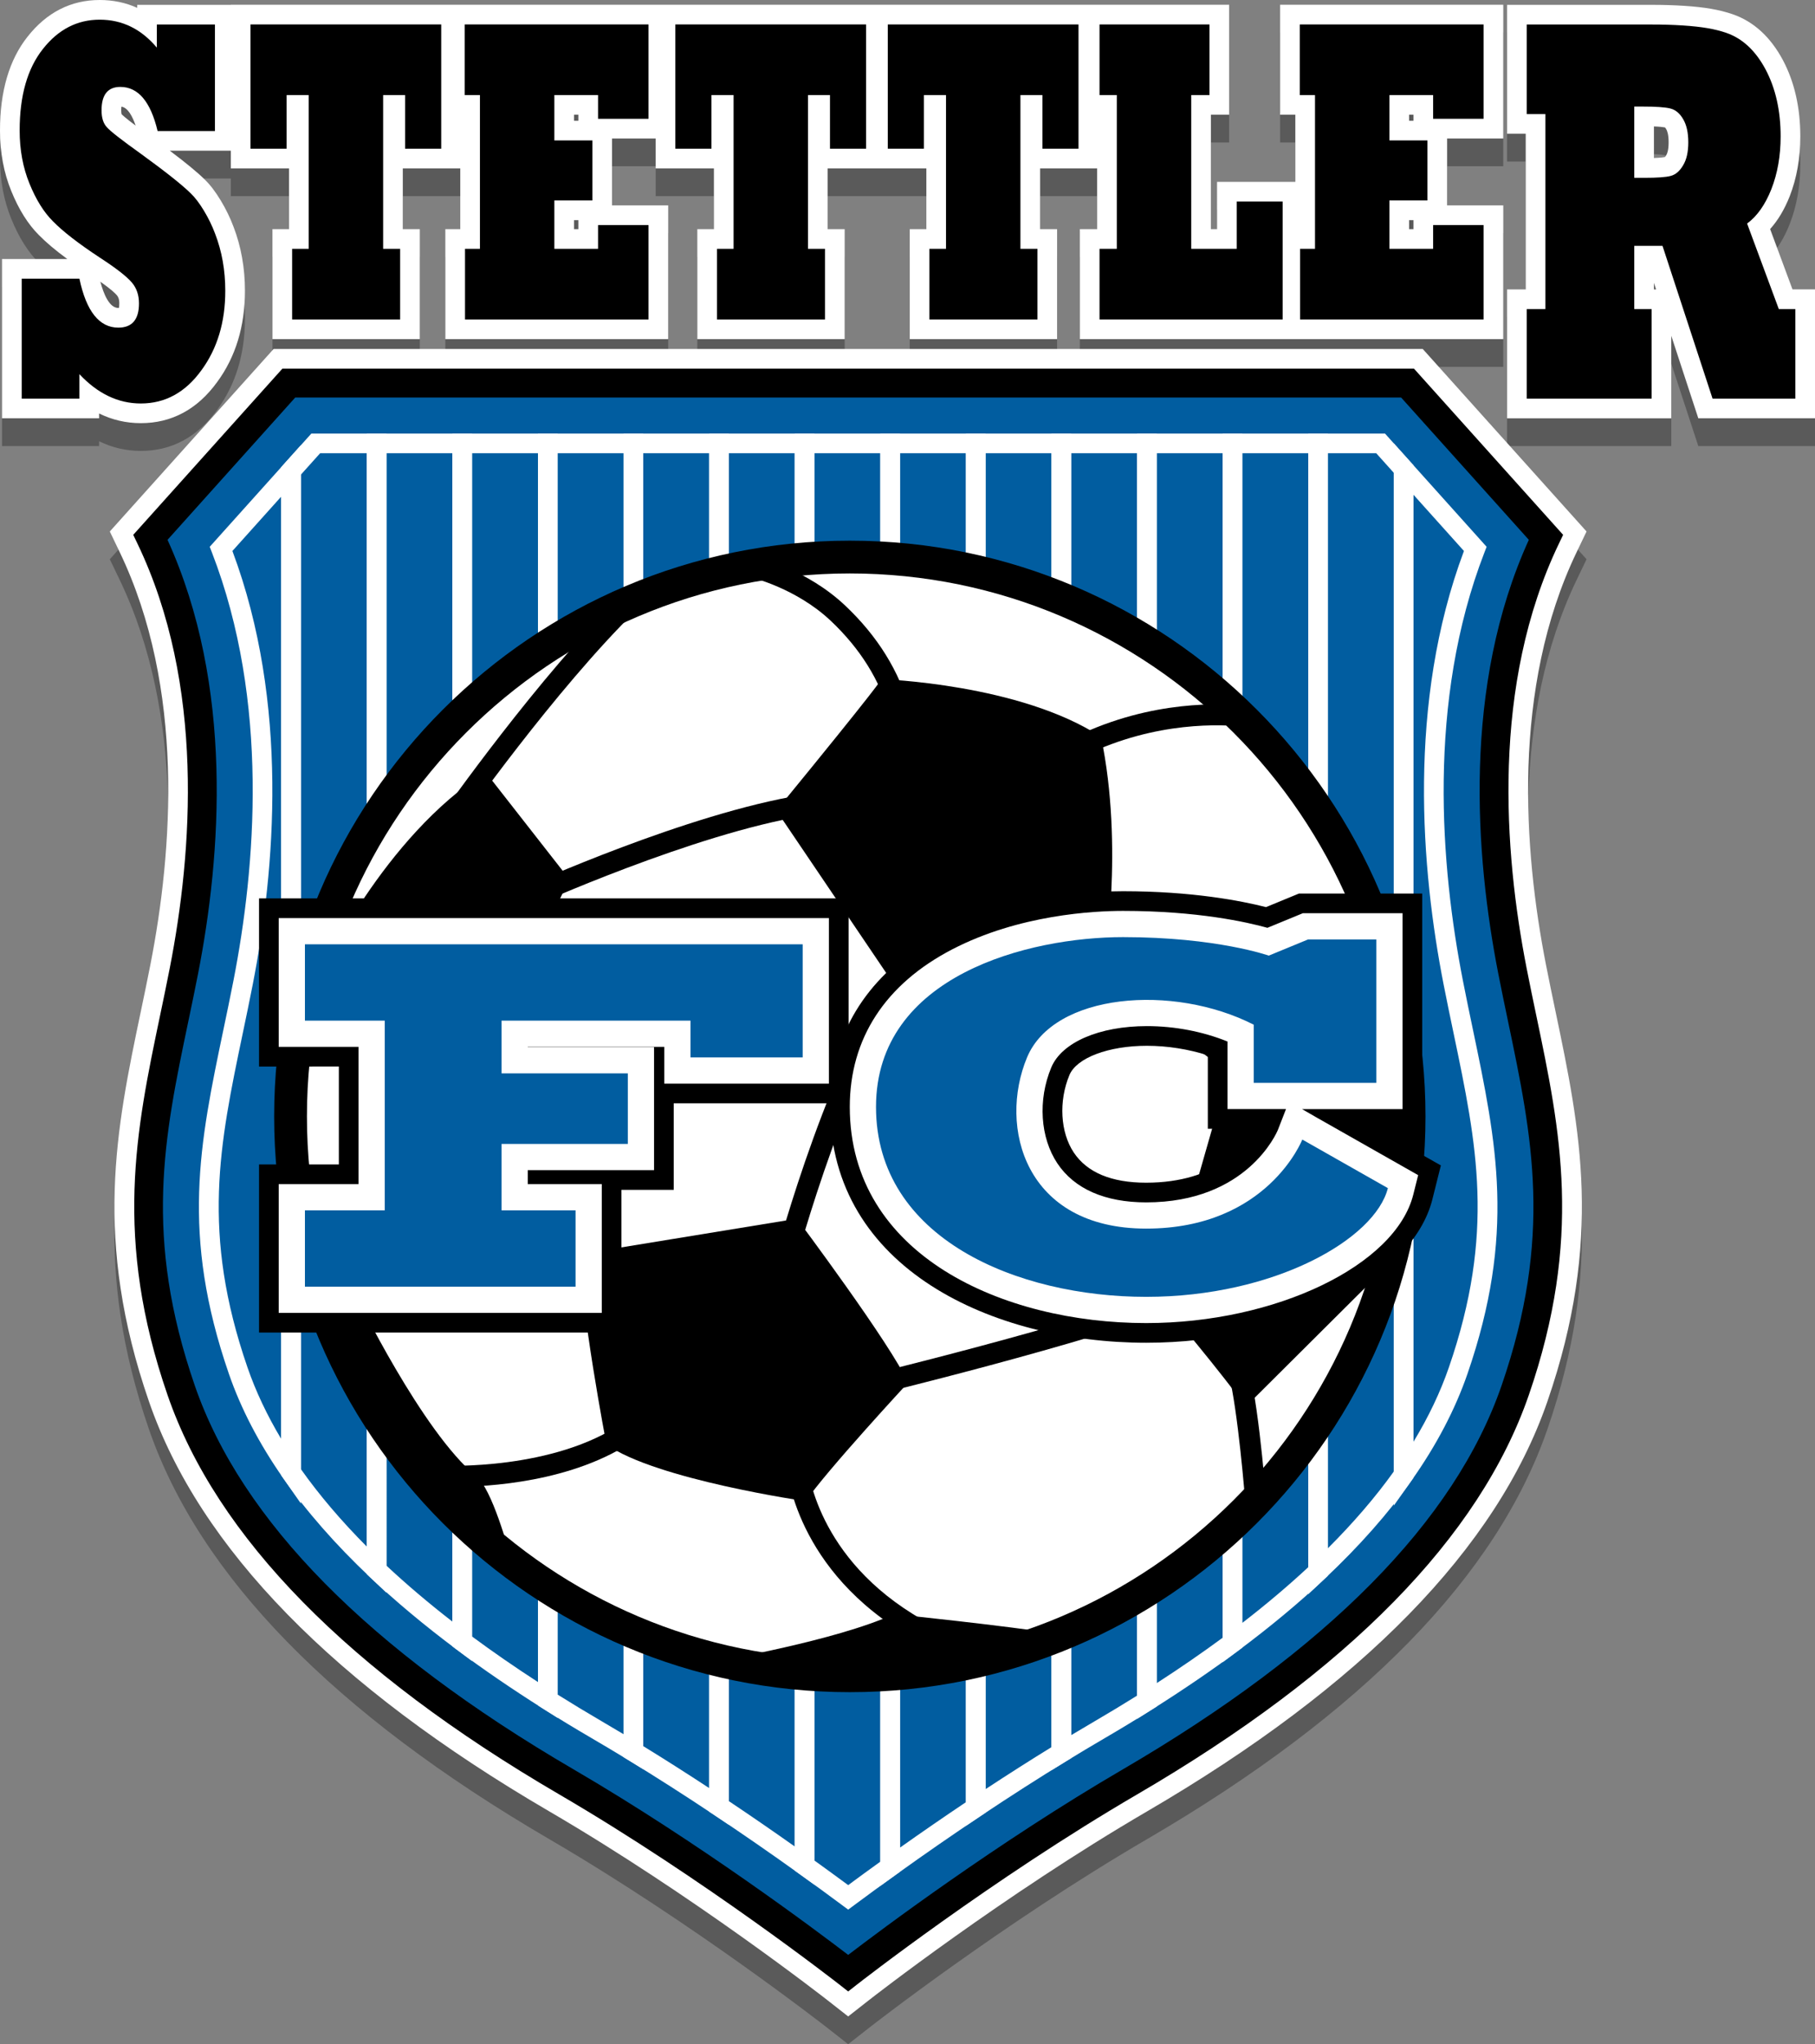 <?xml version="1.0" encoding="utf-8"?>
<!-- Generator: Adobe Illustrator 16.0.0, SVG Export Plug-In . SVG Version: 6.00 Build 0)  -->
<!DOCTYPE svg PUBLIC "-//W3C//DTD SVG 1.1//EN" "http://www.w3.org/Graphics/SVG/1.1/DTD/svg11.dtd">
<svg version="1.1" id="_x3C_Layer_x3E__copy_2" xmlns="http://www.w3.org/2000/svg" xmlns:xlink="http://www.w3.org/1999/xlink"
	 x="0px" y="0px" width="392.348px" height="441.828px" viewBox="0 0 392.348 441.828" enable-background="new 0 0 392.348 441.828"
	 xml:space="preserve">
<rect x="0" y="0" width="392.348" height="441.828" fill="#808080" stroke="none"/>
<path opacity="0.3" d="M178.804,438.265c-0.286-0.225-28.873-22.562-60.083-40.768c-46.482-27.115-75.592-56.918-86.519-88.579
	c-12.079-34.997-7.076-58.902-1.78-84.211c0.705-3.366,1.431-6.839,2.112-10.324c4.763-24.377,7.473-59.616-6.663-89.063
	l-2.133-4.445l35.407-39.449h248.41l35.408,39.45l-2.135,4.445c-14.136,29.447-11.425,64.686-6.662,89.062
	c0.677,3.464,1.399,6.917,2.098,10.256c5.311,25.377,10.313,49.281-1.766,84.279c-10.928,31.66-40.036,61.463-86.519,88.578
	c-31.311,18.265-59.795,40.542-60.08,40.765l-4.551,3.566L178.804,438.265z M30.441,97.459c-3.172,0-6.187-0.701-9.022-2.093v1.046
	H0.438V61.981h14.11c-2.563-1.882-4.582-3.584-6.12-5.155c-2.353-2.332-4.388-5.57-6.007-9.58C0.817,43.317,0,38.923,0,34.203
	c0-8.466,2-15.281,5.943-20.255C10.086,8.678,15.341,6,21.552,6c2.908,0,5.615,0.568,8.105,1.697v-0.65h20.24V7.028h215.807v23.769
	h-3.946v24.731h1.332V45.306h16.922V30.797h-3.288V7.028h48.236v28.903h-12.138v14.463h12.138v28.903h-91.527V55.528h3.737V42.395
	h-12.334v13.133h3.677v23.769h-31.853V55.528h3.588V42.395h-21.333v13.133h3.677v23.769h-31.853V55.528h3.587V42.395H141.74v-6.464
	h-9.434v14.463h12.138v28.903H96.268V55.528h3.229V42.395H87.073v13.133h3.677v23.769H58.897V55.528h3.587V42.395H49.898v-3.824
	H36.704c3.551,2.675,6.03,4.722,7.537,6.218c1.159,1.11,2.319,2.622,3.494,4.569c1.101,1.826,2.027,3.736,2.753,5.677
	c1.629,4.234,2.462,8.894,2.462,13.814c0,7.678-2.022,14.315-6.01,19.729C42.676,94.462,37.118,97.459,30.441,97.459z M21.69,66.883
	c0.689,2.59,1.923,5.678,3.888,5.678c0.048,0,0.092-0.001,0.131-0.003c0.041-0.196,0.081-0.51,0.081-0.977
	c0-1.032-0.298-1.497-0.522-1.757C24.956,69.456,24.077,68.567,21.69,66.883z M305.544,55.528V53.58h-0.943v1.948H305.544z
	 M125.028,55.528V53.58h-0.943v1.948H125.028z M26.312,30.711c0.104,0.114,0.673,0.682,3.006,2.435
	c-0.654-1.928-1.659-3.895-3.068-4.092c-0.026,0.19-0.047,0.449-0.047,0.79c0,0.486,0.058,0.743,0.088,0.844L26.312,30.711z
	 M305.544,32.103v-1.306h-0.943v1.306H305.544z M125.028,32.103v-1.306h-0.943v1.306H125.028z M367.125,96.413l-5.844-17.833v17.833
	H325.78V68.551h4.035V34.909h-4.035V7.046h31.249c2.502,0,4.865,0.072,7.026,0.213c2.245,0.147,4.128,0.354,5.759,0.633
	c1.695,0.29,3.289,0.689,4.738,1.188c4.508,1.559,8.147,4.874,10.825,9.855c2.52,4.725,3.793,10.288,3.793,16.546
	c0,4.698-0.771,9.052-2.292,12.942c-1.125,2.843-2.541,5.212-4.231,7.085l4.836,13.042h4.865v27.862H367.125z M357.995,68.551
	l-0.464-1.414v1.414H357.995z M357.531,40.149c1.48-0.052,2.142-0.153,2.382-0.201c0.055-0.064,0.144-0.18,0.254-0.373l0.06-0.099
	c0.144-0.234,0.479-0.968,0.479-2.716c0-1.712-0.32-2.506-0.511-2.827c-0.124-0.215-0.214-0.331-0.264-0.387
	c-0.3-0.062-0.978-0.163-2.399-0.221V40.149z"/>
<path fill="#FFFFFF" d="M178.804,432.265c-0.286-0.225-28.873-22.562-60.083-40.768c-46.482-27.115-75.592-56.918-86.519-88.579
	c-12.079-34.997-7.076-58.902-1.78-84.211c0.705-3.366,1.431-6.839,2.112-10.324c4.763-24.377,7.473-59.616-6.663-89.063
	l-2.133-4.445l35.407-39.449h248.41l35.408,39.45l-2.135,4.445c-14.136,29.447-11.425,64.686-6.662,89.062
	c0.677,3.465,1.399,6.918,2.098,10.256c5.311,25.377,10.313,49.281-1.766,84.279c-10.928,31.66-40.036,61.463-86.519,88.578
	c-31.311,18.265-59.795,40.542-60.08,40.765l-4.551,3.566L178.804,432.265z M30.441,91.459c-3.172,0-6.187-0.701-9.022-2.093v1.046
	H0.438V55.981h14.11c-2.563-1.882-4.582-3.584-6.12-5.155c-2.353-2.332-4.388-5.57-6.007-9.58C0.817,37.317,0,32.923,0,28.203
	c0-8.466,2-15.281,5.943-20.255C10.086,2.678,15.341,0,21.552,0c2.908,0,5.615,0.568,8.105,1.697v-0.65h20.24V1.028h215.807v23.769
	h-3.946v24.731h1.332V39.306h16.922V24.797h-3.288V1.028h48.236v28.903h-12.138v14.463h12.138v28.903h-91.527V49.528h3.737V36.395
	h-12.334v13.133h3.677v23.769h-31.853V49.528h3.588V36.395h-21.333v13.133h3.677v23.769h-31.853V49.528h3.587V36.395H141.74v-6.464
	h-9.434v14.463h12.138v28.903H96.268V49.528h3.229V36.395H87.073v13.133h3.677v23.769H58.897V49.528h3.587V36.395H49.898v-3.824
	H36.704c3.551,2.675,6.03,4.722,7.537,6.218c1.159,1.11,2.319,2.622,3.494,4.569c1.101,1.826,2.027,3.736,2.753,5.677
	c1.629,4.234,2.462,8.894,2.462,13.814c0,7.678-2.022,14.315-6.01,19.729C42.676,88.462,37.118,91.459,30.441,91.459z M21.69,60.883
	c0.689,2.59,1.923,5.678,3.888,5.678c0.048,0,0.092-0.001,0.131-0.003c0.041-0.196,0.081-0.51,0.081-0.977
	c0-1.032-0.298-1.497-0.522-1.757C24.956,63.456,24.077,62.567,21.69,60.883z M305.544,49.528V47.58h-0.943v1.948H305.544z
	 M125.028,49.528V47.58h-0.943v1.948H125.028z M26.312,24.711c0.104,0.114,0.673,0.682,3.006,2.435
	c-0.654-1.928-1.659-3.895-3.068-4.092c-0.026,0.19-0.047,0.449-0.047,0.79c0,0.486,0.058,0.743,0.088,0.844L26.312,24.711z
	 M305.544,26.103v-1.306h-0.943v1.306H305.544z M125.028,26.103v-1.306h-0.943v1.306H125.028z M367.125,90.413l-5.844-17.833v17.833
	H325.78V62.551h4.035V28.909h-4.035V1.046h31.249c2.502,0,4.865,0.072,7.026,0.213c2.245,0.147,4.128,0.354,5.759,0.633
	c1.695,0.29,3.289,0.689,4.738,1.188c4.508,1.559,8.147,4.874,10.825,9.855c2.52,4.725,3.793,10.288,3.793,16.546
	c0,4.698-0.771,9.052-2.292,12.942c-1.125,2.843-2.541,5.212-4.231,7.085l4.836,13.042h4.865v27.862H367.125z M357.995,62.551
	l-0.464-1.414v1.414H357.995z M357.531,34.149c1.48-0.052,2.142-0.153,2.382-0.201c0.055-0.064,0.144-0.18,0.254-0.373l0.06-0.099
	c0.144-0.234,0.479-0.968,0.479-2.716c0-1.712-0.32-2.506-0.511-2.827c-0.124-0.215-0.214-0.331-0.264-0.387
	c-0.3-0.062-0.978-0.163-2.399-0.221V34.149z"/>
<g>
	<path fill="#015DA0" d="M326.933,209.797c-5.667-29-6.83-64.333,7.252-93.667c-29.919-33.333-29.919-33.333-29.919-33.333H195.434
		h-24.168H62.434c0,0,0,0-29.918,33.333c14.082,29.333,12.918,64.667,7.252,93.667s-13.599,53.05-0.599,90.717
		s51.266,65.95,83.266,84.617s60.916,41.333,60.916,41.333s28.916-22.666,60.916-41.333s70.266-46.95,83.266-84.617
		S332.599,238.797,326.933,209.797z"/>
	<path d="M183.35,430.426l-1.923-1.508c-0.288-0.226-29.127-22.756-60.564-41.094c-45.578-26.588-74.056-55.621-84.642-86.293
		c-11.696-33.889-6.81-57.236-1.637-81.954c0.706-3.375,1.436-6.863,2.123-10.378c4.886-25.008,7.638-61.22-7.003-91.719
		l-0.902-1.88l32.241-35.921h244.615l32.241,35.921l-0.903,1.88c-14.641,30.499-11.889,66.711-7.002,91.719
		c0.687,3.516,1.417,7.006,2.123,10.38c5.173,24.718,10.059,48.064-1.638,81.952c-10.586,30.672-39.063,59.705-84.642,86.293
		c-31.452,18.348-60.276,40.868-60.563,41.094L183.35,430.426z M36.213,116.679c14.383,31.619,11.582,68.292,6.614,93.716
		c-0.694,3.556-1.429,7.065-2.139,10.459c-5.208,24.887-9.707,46.38,1.428,78.642c10.085,29.222,37.637,57.127,81.89,82.941
		c27.13,15.826,52.33,34.725,59.345,40.089c7.015-5.364,32.214-24.263,59.345-40.089c44.253-25.814,71.805-53.72,81.89-82.941
		c11.134-32.261,6.636-53.753,1.429-78.64c-0.711-3.395-1.445-6.905-2.141-10.462c-4.968-25.424-7.77-62.096,6.614-93.716
		l-27.612-30.764H63.825L36.213,116.679z"/>
</g>
<g>
	<path fill="#FFFFFF" d="M139.047,382.386l-3.234-1.975c-2.692-1.644-5.344-3.228-7.88-4.707c-3.561-2.076-7.143-4.251-10.648-6.463
		l-0.991-0.626V93.71h22.753V382.386z M120.546,366.269c3.146,1.971,6.346,3.906,9.53,5.763c1.537,0.897,3.115,1.831,4.719,2.794
		V97.962h-14.249V366.269z"/>
</g>
<g>
	<path fill="#FFFFFF" d="M157.548,394.393l-3.305-2.201c-6.275-4.181-12.476-8.145-18.43-11.78l-1.018-0.622V93.71h22.753V394.393z
		 M139.047,377.405c4.636,2.847,9.412,5.884,14.249,9.061V97.962h-14.249V377.405z"/>
</g>
<g>
	<path fill="#FFFFFF" d="M120.546,371.3l-3.261-2.059c-6.655-4.202-12.926-8.496-18.639-12.762l-0.854-0.638V93.71h22.753V371.3z
		 M102.044,353.708c4.443,3.287,9.22,6.59,14.25,9.852V97.962h-14.25V353.708z"/>
</g>
<g>
	<path fill="#FFFFFF" d="M65.042,324.964l-3.869-5.543c-5.164-7.397-9.096-14.957-11.689-22.468
		c-10.432-30.228-6.343-49.766-1.167-74.502c0.679-3.24,1.447-6.912,2.161-10.562c4.763-24.378,7.82-60.214-4.67-92.49l-0.471-1.216
		l19.705-21.954V324.964z M50.239,119.088c12.313,32.896,9.223,68.995,4.412,93.617c-0.719,3.678-1.491,7.364-2.171,10.617
		c-5.042,24.094-9.025,43.125,1.024,72.244c1.774,5.139,4.215,10.313,7.287,15.447V107.332L50.239,119.088z"/>
</g>
<g>
	<path fill="#FFFFFF" d="M176.049,407.353l-3.364-2.41c-6.126-4.391-12.331-8.681-18.441-12.751l-0.947-0.631V93.71h22.753V407.353z
		 M157.548,389.285c4.726,3.16,9.501,6.447,14.249,9.806V97.962h-14.249V389.285z"/>
</g>
<g>
	<path fill="#FFFFFF" d="M102.044,359.018l-3.398-2.538c-6.849-5.114-13.137-10.368-18.689-15.616l-0.666-0.629V93.71h22.753
		V359.018z M83.543,338.399c4.33,4.049,9.107,8.102,14.249,12.088V97.962H83.543V338.399z"/>
</g>
<g>
	<path fill="#FFFFFF" d="M83.543,344.253l-3.586-3.39c-7.439-7.031-13.759-14.245-18.784-21.442l-0.383-0.548V100.966l6.512-7.256
		h16.241V344.253z M65.042,317.532c3.96,5.598,8.74,11.214,14.249,16.748V97.962H69.2l-4.158,4.632V317.532z"/>
</g>
<g>
	<path fill="#FFFFFF" d="M301.303,325.413V95.834l20.059,22.349l-0.471,1.216c-12.49,32.278-9.433,68.113-4.668,92.491
		c0.717,3.675,1.483,7.334,2.16,10.563c5.176,24.739,9.264,44.276-1.168,74.5c-2.658,7.703-6.713,15.439-12.05,22.993
		L301.303,325.413z M305.555,106.938v204.675c3.234-5.324,5.796-10.7,7.641-16.046c10.049-29.115,6.067-48.145,1.026-72.236
		c-0.68-3.247-1.449-6.921-2.173-10.625c-4.812-24.622-7.902-60.719,4.411-93.618L305.555,106.938z"/>
</g>
<g>
	<path fill="#FFFFFF" d="M264.302,359.274V93.71h22.753v246.859l-0.67,0.63c-5.569,5.236-11.857,10.468-18.688,15.55
		L264.302,359.274z M268.554,97.962v252.801c5.131-3.963,9.908-7.997,14.249-12.036V97.962H268.554z"/>
</g>
<g>
	<path fill="#FFFFFF" d="M245.801,371.515V93.71h22.753v262.401l-0.857,0.638c-5.696,4.237-11.967,8.515-18.637,12.714
		L245.801,371.515z M250.053,97.962v265.824c5.039-3.257,9.815-6.547,14.249-9.814V97.962H250.053z"/>
</g>
<g>
	<path fill="#FFFFFF" d="M282.803,344.566V93.71h16.594l6.158,6.861v218.824l-0.39,0.551c-5.027,7.114-11.346,14.265-18.78,21.253
		L282.803,344.566z M287.055,97.962v236.671c5.506-5.495,10.285-11.06,14.248-16.593V102.2l-3.803-4.237H287.055z"/>
</g>
<g>
	<path fill="#FFFFFF" d="M227.3,382.604V93.71h22.753v275.127l-0.993,0.625c-3.391,2.135-6.854,4.235-10.293,6.241
		c-2.68,1.563-5.449,3.22-8.231,4.921L227.3,382.604z M231.552,97.962v277.074c1.713-1.029,3.409-2.034,5.072-3.004
		c3.063-1.787,6.145-3.649,9.177-5.544V97.962H231.552z"/>
</g>
<g>
	<path fill="#FFFFFF" d="M190.298,407.608V93.71h22.753v298.083l-0.946,0.632c-6.124,4.087-12.328,8.383-18.441,12.769
		L190.298,407.608z M194.55,97.962v301.378c4.74-3.357,9.516-6.648,14.249-9.819V97.962H194.55z"/>
</g>
<g>
	<path fill="#FFFFFF" d="M208.799,394.631V93.71h22.753v286.292l-1.017,0.622c-5.941,3.636-12.143,7.605-18.431,11.801
		L208.799,394.631z M213.051,97.962v288.736c4.845-3.187,9.621-6.229,14.249-9.076V97.962H213.051z"/>
</g>
<g>
	<path fill="#FFFFFF" d="M183.35,412.743l-1.269-0.943c-3.025-2.251-6.187-4.558-9.396-6.857l-0.888-0.637V93.71h22.753v310.847
		l-0.887,0.637c-3.091,2.218-6.134,4.44-9.044,6.605L183.35,412.743z M176.049,402.123c2.481,1.783,4.928,3.567,7.301,5.323
		c2.258-1.671,4.587-3.37,6.948-5.069V97.962h-14.25V402.123z"/>
</g>
<g>
	<circle fill="#FFFFFF" cx="183.705" cy="241.299" r="120.899"/>
	<path d="M183.705,365.74c-68.617,0-124.442-55.824-124.442-124.441s55.825-124.441,124.442-124.441
		c68.618,0,124.442,55.824,124.442,124.441S252.323,365.74,183.705,365.74z M183.705,123.944
		c-64.71,0-117.355,52.645-117.355,117.354c0,64.71,52.645,117.355,117.355,117.355c64.71,0,117.356-52.646,117.356-117.355
		C301.061,176.589,248.416,123.944,183.705,123.944z"/>
</g>
<g>
	<path d="M192.331,154.649c-2.083-7.582-6.388-14.483-12.794-20.513c-7.414-6.977-16.947-9.283-17.042-9.305l1.04-4.415
		c0.438,0.104,10.822,2.616,19.111,10.417c7.022,6.609,11.752,14.217,14.059,22.614L192.331,154.649z"/>
</g>
<g>
	<path d="M231.61,164.784l-2.186-3.974c16.668-9.167,32.727-8.895,38.858-8.352l-0.4,4.518
		C262.165,156.47,247.186,156.216,231.61,164.784z"/>
</g>
<g>
	<path d="M114.704,196.112l-1.875-4.13c1.451-0.658,35.811-16.171,60.576-20.174l0.724,4.478
		C149.968,180.19,115.054,195.953,114.704,196.112z"/>
</g>
<g>
	<path d="M99.374,178.348l-3.714-2.603c0.206-0.294,20.83-29.627,38.847-47.228l3.169,3.244
		C119.958,149.071,99.578,178.058,99.374,178.348z"/>
</g>
<g>
	<path d="M269.188,324.643c-0.529-6.82-2.321-25.445-4.235-29.657l4.129-1.877c2.591,5.7,4.428,28.593,4.628,31.185L269.188,324.643
		z"/>
</g>
<g>
	<path d="M186.048,302.251l-1.063-4.408c0.486-0.117,48.839-11.809,69.452-19.906l1.658,4.221
		C235.191,290.37,188.045,301.771,186.048,302.251z"/>
</g>
<g>
	<path d="M197.142,354.016c-25.262-14.436-27.073-36.384-27.137-37.311l4.524-0.316c0.062,0.826,1.794,20.507,24.863,33.689
		L197.142,354.016z"/>
</g>
<g>
	<path d="M98.246,321.363c-1.487,0-2.411-0.042-2.594-0.052l0.23-4.529c0.235,0.012,23.926,1.07,38.913-9.385l2.595,3.721
		C124.01,320.451,105.118,321.363,98.246,321.363z"/>
</g>
<g>
	<path d="M171.959,273.126l-4.385-1.158c0.484-1.834,12.053-45.179,28.384-66.786l3.619,2.734
		C183.779,228.818,172.076,272.686,171.959,273.126z"/>
</g>
<g>
	<path d="M104.949,166.871l18.131,23.186l-18.131,37.491l-35.432-17.5C69.517,210.047,82.881,180.944,104.949,166.871z"/>
</g>
<g>
	<path d="M172.267,263.407l-46.75,7.64c-0.25,10.75,5.586,41.171,5.586,41.171c10.664,7.579,43.067,12.25,43.067,12.25
		c4.347-6.421,22.115-25.602,22.115-25.602C192.767,290.794,172.267,263.407,172.267,263.407z"/>
</g>
<g>
	<path d="M302.017,227.547l-33.935-4.75l-16.816,58.746c0,0,13.751,16.254,17.967,22.542l29.148-29.021
		C308.021,252.204,302.017,227.547,302.017,227.547z"/>
</g>
<g>
	<path d="M270.901,235.851c-15.316-11.611-39.99-30.056-40.237-30.241l2.715-3.633c0.248,0.185,24.934,18.639,40.263,30.259
		L270.901,235.851z"/>
</g>
<g>
	<path d="M238.01,159.28c-17.483-11.501-47.408-12.48-47.489-12.483c0.036,0.014-0.103,0.806-22.692,28.389l25.579,37.825
		l45.259-4.245C238.667,208.766,243.017,183.047,238.01,159.28z"/>
</g>
<g>
	<path d="M190.517,146.797h0.004C190.519,146.796,190.517,146.797,190.517,146.797z"/>
</g>
<g>
	<path d="M193.267,348.874c-12.91,5.869-37.974,9.967-37.306,10.123c31.988,7.991,64.431-1.561,64.431-1.561l8.988-4.17
		C217.094,351.314,193.267,348.874,193.267,348.874z"/>
</g>
<g>
	<path d="M102.965,319.09c-11.756-9.656-25.96-39.043-25.96-39.043l-5.878-1.962c0,0,3.184,26.922,23.021,47.005l16.584,12.609
		C109.823,334.66,106.394,321.889,102.965,319.09z"/>
</g>
<g>
	<path d="M86.498,69.045H63.149V53.78h3.587V20.545h-4.784v11.598H54.15V5.28h41.228v26.863h-7.803V20.545h-4.753V53.78h3.677
		V69.045z"/>
</g>
<g>
	<path d="M140.192,69.045H100.52V53.78h3.229V20.545h-3.289V5.28h39.732v20.399H129.28v-5.134h-9.447v9.81h8.222v12.973h-8.222
		V53.78h9.447v-5.134h10.912V69.045z"/>
</g>
<g>
	<path d="M178.34,69.045h-23.349V53.78h3.587V20.545h-4.784v11.598h-7.803V5.28h41.228v26.863h-7.803V20.545h-4.753V53.78h3.677
		V69.045z"/>
</g>
<g>
	<path d="M224.261,69.045h-23.349V53.78h3.588V20.545h-4.784v11.598h-7.803V5.28h41.228v26.863h-7.803V20.545h-4.754V53.78h3.677
		V69.045z"/>
</g>
<g>
	<path d="M277.268,69.045h-39.583V53.78h3.737V20.545h-3.737V5.28h23.768v15.265h-3.946V53.78h9.836V43.558h9.926V69.045z"/>
</g>
<g>
	<path d="M320.708,69.045h-39.673V53.78h3.229V20.545h-3.288V5.28h39.732v20.399h-10.912v-5.134h-9.447v9.81h8.222v12.973h-8.222
		V53.78h9.447v-5.134h10.912V69.045z"/>
</g>
<g>
	<path d="M357.029,86.161h-26.997V66.803h4.035V24.657h-4.035V5.298h26.997c2.428,0,4.678,0.068,6.749,0.204
		c2.071,0.136,3.845,0.33,5.32,0.582c1.477,0.252,2.833,0.591,4.071,1.017c3.476,1.202,6.297,3.818,8.463,7.848
		c2.19,4.108,3.286,8.953,3.286,14.533c0,4.186-0.667,7.984-2,11.394c-1.334,3.372-3.083,5.853-5.249,7.441l6.855,18.486h3.571
		v19.358h-17.891l-10.82-33.019h-6.106v13.661h3.75V86.161z M353.279,23.029v15.405h2.143c2.81,0,4.714-0.135,5.714-0.407
		c1.071-0.271,1.976-1.046,2.714-2.325c0.737-1.201,1.107-2.849,1.107-4.941s-0.37-3.758-1.107-4.999
		c-0.738-1.279-1.678-2.054-2.821-2.325c-1.095-0.271-3.095-0.407-5.999-0.407H353.279z"/>
</g>
<g>
	<path d="M17.167,86.161H4.69V60.233h12.477c1.488,7.054,4.292,10.58,8.411,10.58c2.976,0,4.464-1.744,4.464-5.232
		c0-1.821-0.518-3.333-1.555-4.534c-1.116-1.317-3.468-3.139-7.056-5.464c-4.518-2.984-7.84-5.561-9.965-7.731
		c-1.993-1.977-3.694-4.709-5.103-8.197c-1.409-3.449-2.113-7.267-2.113-11.452c0-7.518,1.674-13.39,5.023-17.614
		c3.321-4.224,7.414-6.336,12.277-6.336s8.982,2.016,12.357,6.046v-5h12.557v23.021H34.069c-1.515-6.355-4.199-9.534-8.052-9.534
		c-2.711,0-4.066,1.686-4.066,5.058c0,1.627,0.385,2.849,1.156,3.662c0.744,0.853,3.149,2.732,7.215,5.639
		c5.448,3.953,9.089,6.84,10.922,8.662c0.93,0.892,1.88,2.142,2.85,3.75c0.97,1.608,1.774,3.266,2.412,4.97
		c1.461,3.799,2.192,7.906,2.192,12.324c0,6.782-1.728,12.519-5.182,17.207c-3.455,4.767-7.813,7.15-13.075,7.15
		c-4.89,0-9.314-2.112-13.274-6.336V86.161z"/>
</g>
<g>
	<polygon points="65.917,220.597 83.169,220.597 83.169,261.598 65.917,261.598 65.917,278.097 124.417,278.097 124.417,261.598 
		108.418,261.598 108.418,247.247 135.717,247.247 135.717,231.997 108.418,231.997 108.418,220.597 149.267,220.597 
		149.267,228.547 173.517,228.547 173.517,220.597 173.517,212.347 173.517,204.098 65.917,204.098 	"/>
	<path d="M134.339,288.018H55.996v-36.341h17.252v-21.159H55.996v-36.341h127.442v44.292h-37.8v18.7h-11.3V288.018z M93.091,268.176
		h5.406v-54.157h-5.406V268.176z M159.188,218.626h4.407v-4.607h-4.407V218.626z"/>
</g>
<g>
	<path d="M281.517,246.297c0,0-7.5,19.25-33.75,19.25s-32-22-25.75-37c5.79-13.896,31.527-15.983,49-7.073v12.573h26.5v-31h-14.75
		l-8.5,3.5c0,0-11.247-3.999-31.497-3.999s-53.403,8.202-53.403,36.702s30.65,41.047,58.4,41.047s49.5-12.5,52.25-23.5
		C281.517,246.297,281.517,246.297,281.517,246.297z"/>
	<path d="M247.767,290.218c-32.905,0-68.322-15.949-68.322-50.968c0-32.033,32.826-46.624,63.325-46.624
		c14.945,0,25.566,2.079,30.905,3.435l7.129-2.936h26.634v50.842h-9.925l13.957,7.922l-1.828,7.313
		C305.294,276.595,278.116,290.218,247.767,290.218z M218.138,216.764c-1.807,0.682-3.516,1.435-5.095,2.255
		c-9.256,4.802-13.756,11.419-13.756,20.231c0,13.324,9.287,21.343,20.468,25.896c-1.539-1.522-2.928-3.203-4.149-5.037
		c-6.638-9.957-7.69-23.513-2.747-35.377C214.099,221.755,215.882,219.087,218.138,216.764z M284.714,259.52
		c-0.569,0.676-1.185,1.364-1.848,2.056c0.922-0.559,1.766-1.118,2.527-1.67L284.714,259.52z M247.934,226.033
		c-8.314,0-15.206,2.604-16.759,6.329c-2.351,5.643-1.973,12.369,0.94,16.739c2.886,4.329,8.151,6.524,15.651,6.524
		c15.384,0,21.8-8.176,23.834-11.658h-10.505V228.1C256.941,226.766,252.368,226.033,247.934,226.033z M280.938,224.126h6.658
		v-11.158h-2.866l-4.732,1.948l0.94,0.479V224.126z"/>
</g>
<g>
	<polygon fill="#FFFFFF" points="65.917,220.597 83.169,220.597 83.169,261.598 65.917,261.598 65.917,278.097 124.417,278.097 
		124.417,261.598 108.418,261.598 108.418,247.247 135.717,247.247 135.717,231.997 108.418,231.997 108.418,220.597 
		149.267,220.597 149.267,228.547 173.517,228.547 173.517,220.597 173.517,212.347 173.517,204.098 65.917,204.098 	"/>
	<path fill="#FFFFFF" d="M130.087,283.766H60.248v-27.837H77.5v-29.663H60.248v-27.837h118.938v35.788h-35.589v-7.95h-29.51v0.063
		h27.299v26.588h-27.299v3.013h15.999V283.766z M71.587,272.428h47.161v-5.161h-15.999v-25.688h27.299v-3.912h-27.299v-22.739
		h52.188v7.951h12.911v-13.111H71.587v5.16h17.252v52.339H71.587V272.428z"/>
</g>
<g>
	<path fill="#FFFFFF" d="M281.517,246.297c0,0-7.5,19.25-33.75,19.25s-32-22-25.75-37c5.79-13.896,31.527-15.983,49-7.073v12.573
		h26.5v-31h-14.75l-8.5,3.5c0,0-11.247-3.999-31.497-3.999s-53.403,8.202-53.403,36.702s30.65,41.047,58.4,41.047
		s49.5-12.5,52.25-23.5C281.517,246.297,281.517,246.297,281.517,246.297z"/>
	<path fill="#FFFFFF" d="M247.767,285.966c-30.857,0-64.07-14.619-64.07-46.716c0-14.767,7.665-26.548,22.167-34.071
		c14.441-7.492,30.62-8.301,36.906-8.301c16.085,0,26.839,2.438,31.209,3.656l7.667-3.157h21.54v42.338h-21.729l2.859,1.65
		l22.246,12.627l-1.045,4.179C301.686,273.498,275.779,285.966,247.767,285.966z M242.77,208.217
		c-1.949,0-47.734,0.353-47.734,31.033c0,24.307,27.335,35.378,52.731,35.378c21.82,0,38.978-8.261,44.786-15.548l-8.928-5.068
		c-4.723,6.78-15.322,17.204-35.858,17.204c-16.237,0-24.528-7.322-28.624-13.466c-5.858-8.789-6.763-20.814-2.359-31.384
		c4.154-9.971,15.8-15.923,31.15-15.923c8.983,0,18.096,2.124,25.658,5.98l3.094,1.578v10.377h15.162v-19.662h-7.96l-9.473,3.9
		l-2.048-0.728C272.28,211.858,261.607,208.217,242.77,208.217z M247.934,221.781c-10.301,0-18.42,3.512-20.684,8.946
		c-2.92,7.006-2.398,15.145,1.327,20.732c3.671,5.507,10.307,8.418,19.189,8.418c21.805,0,28.223-15.044,28.485-15.684l1.744-4.479
		h-12.648v-14.603C260.023,222.952,253.958,221.781,247.934,221.781z"/>
</g>
<g>
	<polygon fill="#015DA0" points="65.917,220.597 83.169,220.597 83.169,261.598 65.917,261.598 65.917,278.097 124.417,278.097 
		124.417,261.598 108.418,261.598 108.418,247.247 135.717,247.247 135.717,231.997 108.418,231.997 108.418,220.597 
		149.267,220.597 149.267,228.547 173.517,228.547 173.517,220.597 173.517,212.347 173.517,204.098 65.917,204.098 	"/>
</g>
<g>
	<path fill="#015DA0" d="M281.517,246.297c0,0-7.5,19.25-33.75,19.25s-32-22-25.75-37c5.79-13.896,31.527-15.983,49-7.073v12.573
		h26.5v-31h-14.75l-8.5,3.5c0,0-11.247-3.999-31.497-3.999s-53.403,8.202-53.403,36.702s30.65,41.047,58.4,41.047
		s49.5-12.5,52.25-23.5C281.517,246.297,281.517,246.297,281.517,246.297z"/>
</g>
</svg>
